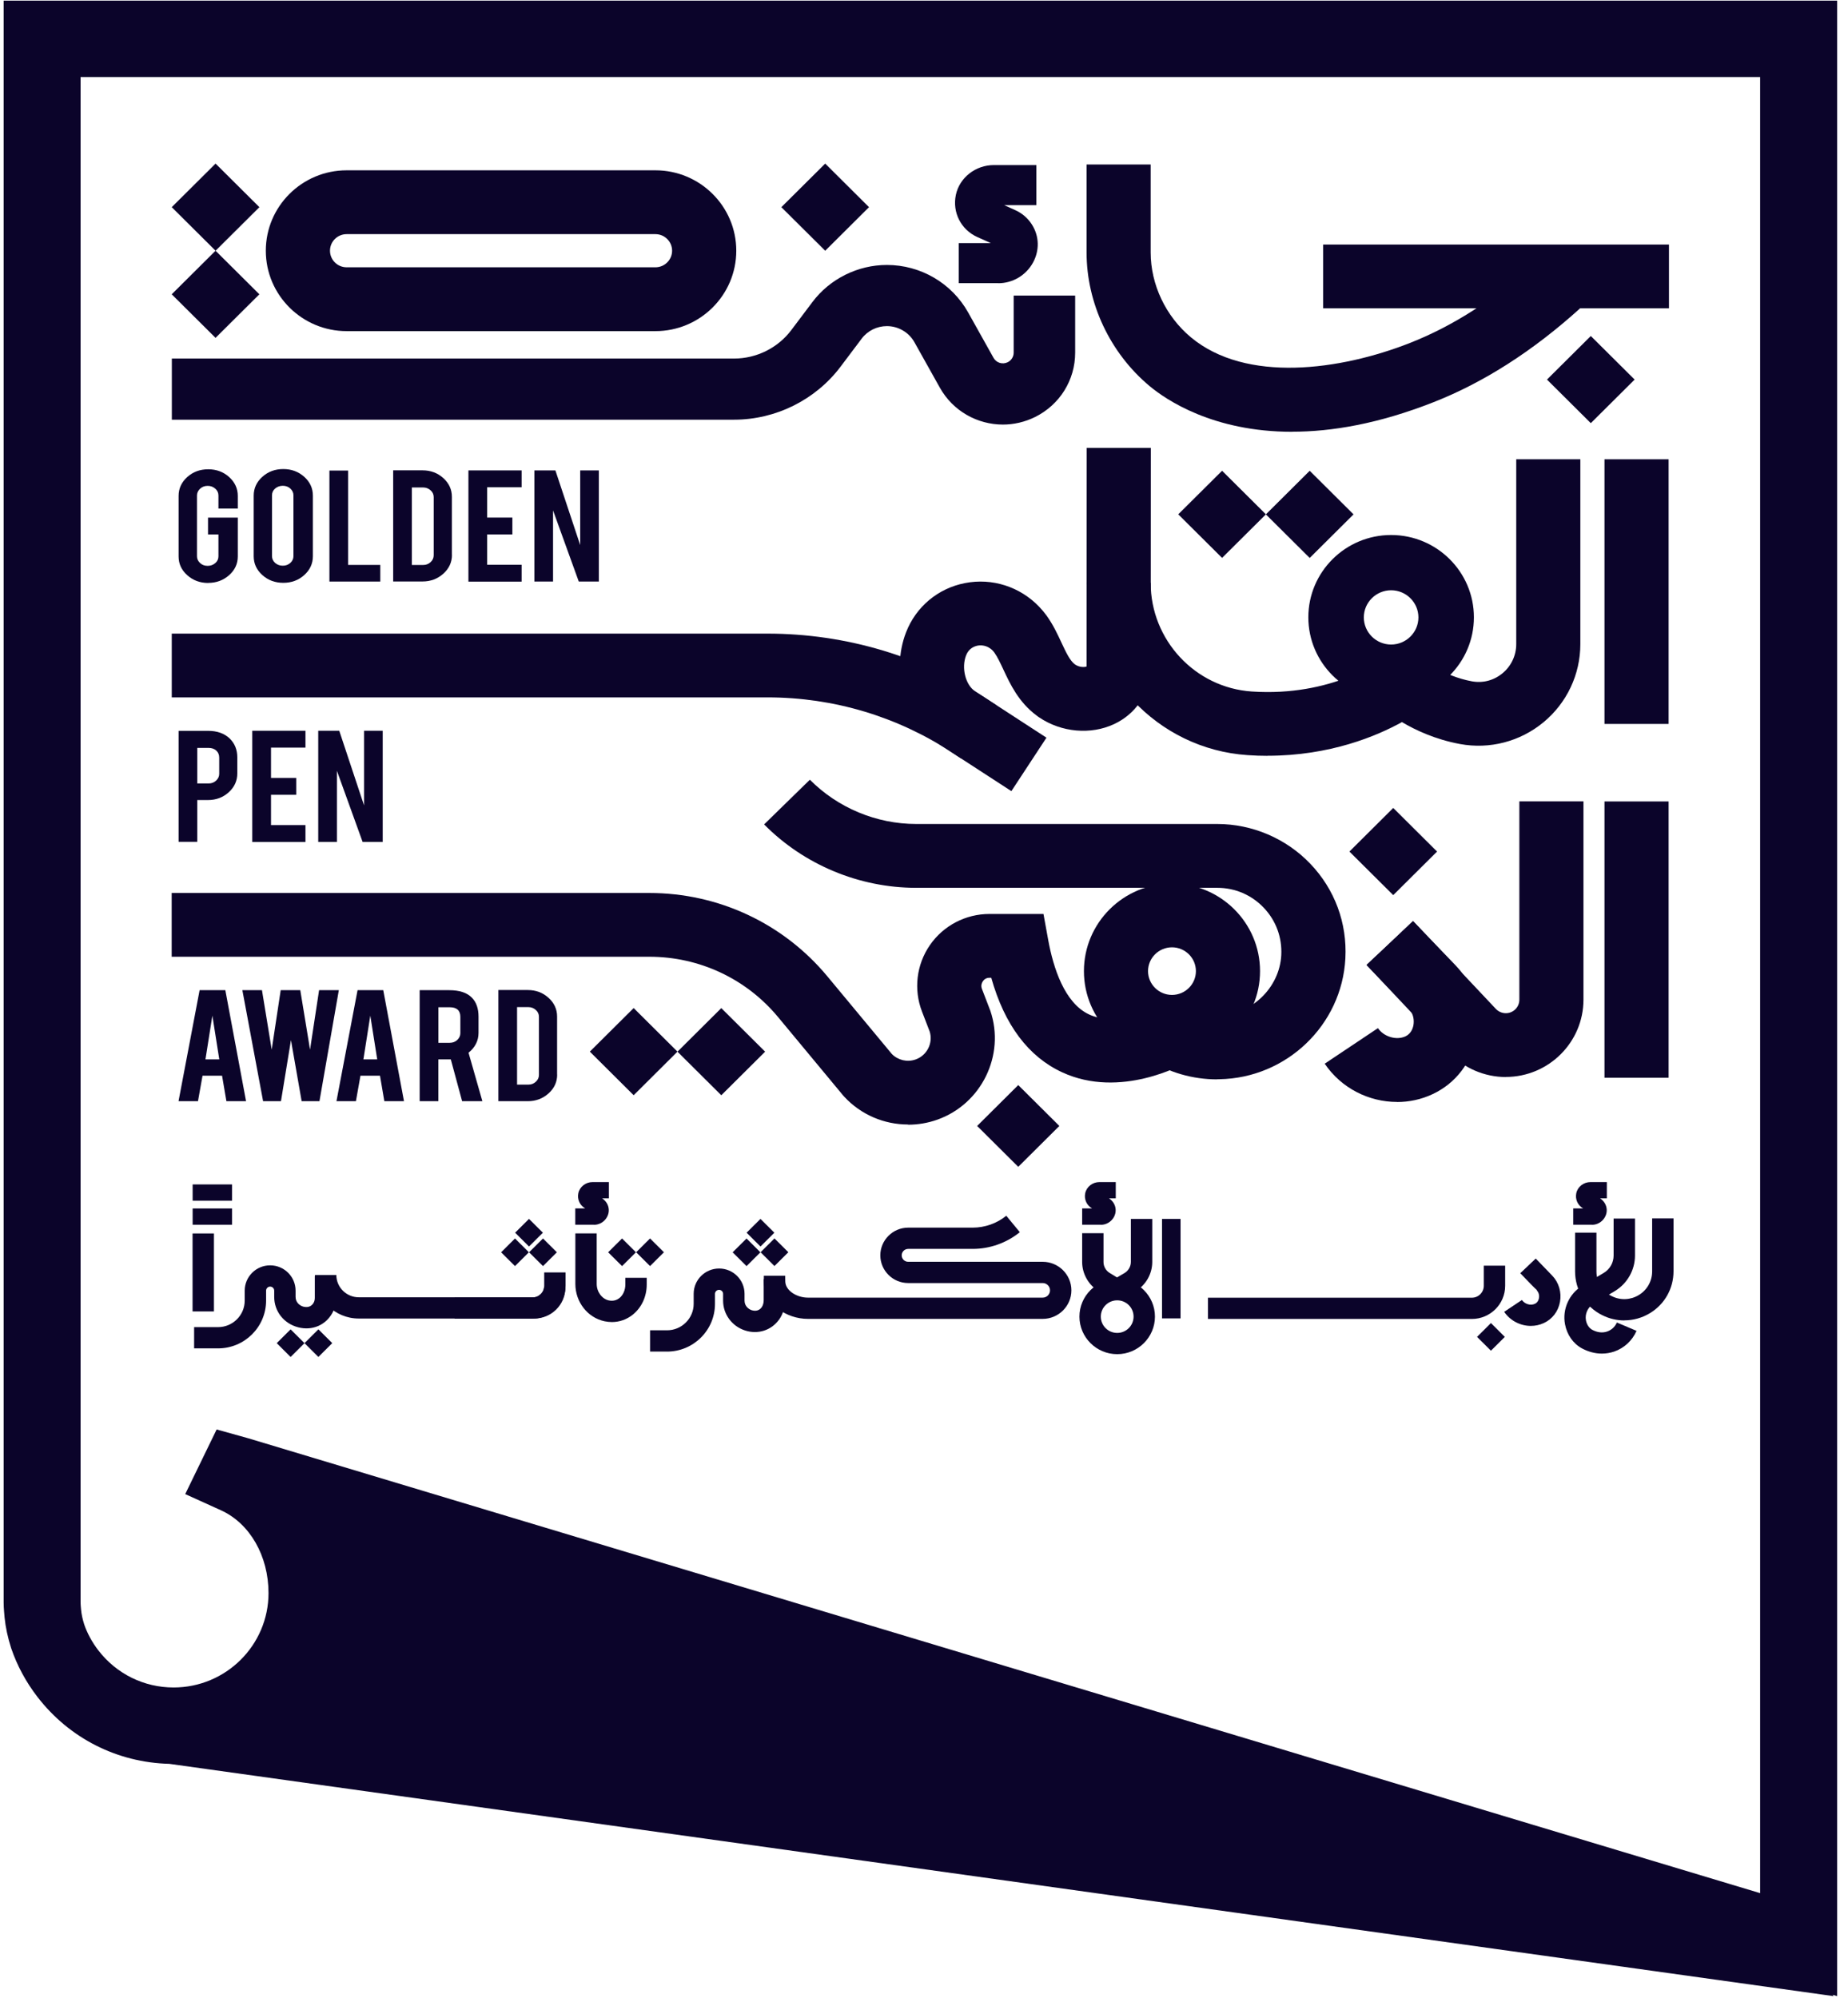 <svg width="74" height="80" viewBox="0 0 74 80" fill="none" xmlns="http://www.w3.org/2000/svg">
<path d="M40.774 46.725L42.42 45.088L40.774 43.451L39.128 45.088L40.774 46.725Z" fill="#0B042A"/>
<path d="M8.339 23.345C8.008 23.345 7.728 23.24 7.497 23.033C7.266 22.826 7.152 22.576 7.152 22.284V19.856C7.152 19.561 7.269 19.308 7.5 19.101C7.731 18.894 8.011 18.792 8.339 18.792C8.667 18.792 8.949 18.897 9.177 19.104C9.405 19.311 9.522 19.564 9.522 19.856V20.364H8.747V19.842C8.747 19.734 8.704 19.643 8.621 19.569C8.535 19.493 8.436 19.456 8.316 19.456C8.196 19.456 8.096 19.493 8.013 19.569C7.931 19.646 7.888 19.737 7.888 19.842V22.276C7.888 22.384 7.931 22.471 8.013 22.548C8.096 22.625 8.199 22.659 8.316 22.659C8.433 22.659 8.535 22.622 8.621 22.548C8.707 22.474 8.747 22.384 8.747 22.276V21.402H8.33V20.727H9.522V22.281C9.522 22.576 9.405 22.829 9.174 23.033C8.943 23.237 8.664 23.342 8.339 23.342V23.345Z" fill="#0B042A"/>
<path d="M11.343 18.783C11.674 18.783 11.953 18.888 12.184 19.095C12.415 19.302 12.529 19.555 12.529 19.847V22.275C12.529 22.57 12.412 22.823 12.181 23.03C11.95 23.237 11.671 23.339 11.343 23.339C11.014 23.339 10.732 23.234 10.504 23.027C10.273 22.82 10.159 22.568 10.159 22.275V19.847C10.159 19.552 10.276 19.299 10.507 19.092C10.738 18.885 11.017 18.783 11.343 18.783ZM11.751 19.836C11.751 19.728 11.708 19.64 11.625 19.563C11.542 19.487 11.44 19.453 11.323 19.453C11.206 19.453 11.103 19.49 11.017 19.563C10.932 19.637 10.892 19.728 10.892 19.836V22.27C10.892 22.378 10.935 22.465 11.017 22.542C11.103 22.616 11.203 22.653 11.323 22.653C11.442 22.653 11.542 22.616 11.625 22.542C11.708 22.468 11.751 22.378 11.751 22.27V19.836Z" fill="#0B042A"/>
<path d="M15.231 23.288H13.191V18.843H13.938V22.622H15.228V23.288H15.231Z" fill="#0B042A"/>
<path d="M18.098 22.221C18.098 22.513 17.983 22.766 17.753 22.973C17.521 23.18 17.245 23.285 16.919 23.285H15.744V18.834H16.919C17.247 18.834 17.524 18.939 17.753 19.146C17.981 19.353 18.095 19.603 18.095 19.895V22.218L18.098 22.221ZM16.494 22.624H16.945C17.065 22.624 17.165 22.584 17.245 22.508C17.327 22.431 17.367 22.34 17.367 22.235V19.906C17.367 19.799 17.325 19.708 17.242 19.634C17.159 19.56 17.059 19.52 16.942 19.52H16.492V22.621L16.494 22.624Z" fill="#0B042A"/>
<path d="M18.757 23.288V18.837H20.888V19.512H19.507V20.726H20.517V21.401H19.507V22.616H20.888V23.291H18.757V23.288Z" fill="#0B042A"/>
<path d="M22.24 18.837L23.233 21.827V18.837H23.98V23.288H23.176L22.146 20.44V23.288H21.398V18.837H22.237H22.24Z" fill="#0B042A"/>
<path d="M8.33 29.266C8.695 29.266 8.983 29.368 9.2 29.575C9.4 29.771 9.502 30.023 9.502 30.327V30.973C9.502 31.266 9.388 31.518 9.16 31.725C8.932 31.932 8.655 32.037 8.33 32.037H7.899V33.711H7.152V29.266H8.333H8.33ZM8.778 30.338C8.778 30.222 8.738 30.128 8.661 30.057C8.584 29.986 8.478 29.949 8.35 29.949H7.899V31.373H8.35C8.47 31.373 8.57 31.337 8.652 31.26C8.735 31.183 8.778 31.093 8.778 30.988V30.338Z" fill="#0B042A"/>
<path d="M10.102 33.714V29.263H12.232V29.938H10.852V31.152H11.862V31.827H10.852V33.041H12.232V33.717H10.102V33.714Z" fill="#0B042A"/>
<path d="M13.585 29.263L14.578 32.253V29.263H15.325V33.714H14.52L13.491 30.866V33.714H12.743V29.263H13.582H13.585Z" fill="#0B042A"/>
<path d="M8.11 43.075L7.928 44.097H7.149L7.993 39.651H9.023L9.853 44.097H9.066L8.892 43.075H8.11ZM8.504 40.67L8.227 42.423H8.781L8.504 40.67Z" fill="#0B042A"/>
<path d="M12.783 39.651H13.568L12.792 44.097H12.079L11.651 41.651L11.251 44.097H10.535L9.705 39.651H10.49L10.88 42.032L11.24 39.651H12.024L12.415 42.032L12.777 39.651H12.783Z" fill="#0B042A"/>
<path d="M14.434 43.075L14.252 44.097H13.473L14.318 39.651H15.347L16.177 44.097H15.39L15.216 43.075H14.434ZM14.828 40.67L14.552 42.423H15.105L14.828 40.67Z" fill="#0B042A"/>
<path d="M17.986 39.651C18.403 39.651 18.711 39.754 18.905 39.961C19.076 40.139 19.162 40.392 19.162 40.712V41.359C19.162 41.674 19.027 41.941 18.762 42.156L19.316 44.097H18.505L18.052 42.423H17.553V44.097H16.805V39.651H17.986ZM18.434 40.721C18.434 40.463 18.291 40.335 18.006 40.335H17.555V41.759H18.006C18.126 41.759 18.226 41.722 18.309 41.646C18.391 41.569 18.434 41.478 18.434 41.373V40.724V40.721Z" fill="#0B042A"/>
<path d="M22.311 43.033C22.311 43.325 22.197 43.577 21.966 43.785C21.735 43.992 21.458 44.097 21.133 44.097H19.957V39.645H21.133C21.461 39.645 21.738 39.751 21.966 39.958C22.194 40.165 22.308 40.414 22.308 40.706V43.03L22.311 43.033ZM20.708 43.433H21.159C21.278 43.433 21.378 43.393 21.458 43.316C21.541 43.24 21.581 43.149 21.581 43.044V40.715C21.581 40.607 21.538 40.516 21.455 40.443C21.372 40.369 21.273 40.329 21.156 40.329H20.705V43.43L20.708 43.433Z" fill="#0B042A"/>
<path d="M39.972 11.339H38.392V9.734H39.675C39.433 9.626 39.136 9.493 39.136 9.493C38.483 9.2 38.129 8.505 38.275 7.808C38.42 7.115 39.062 6.61 39.798 6.61H41.498V8.216H40.212L40.648 8.412C40.928 8.537 41.162 8.738 41.324 8.996C41.618 9.461 41.632 10.032 41.361 10.522C41.082 11.027 40.548 11.342 39.975 11.342L39.972 11.339Z" fill="#0B042A"/>
<path d="M63.701 16.945L65.456 15.2L63.701 13.455L61.946 15.2L63.701 16.945Z" fill="#0B042A"/>
<path d="M6.877 8.296L8.632 10.041L10.387 8.296L8.632 6.551L6.877 8.296Z" fill="#0B042A"/>
<path d="M31.288 8.296L33.044 10.041L34.798 8.296L33.044 6.551L31.288 8.296Z" fill="#0B042A"/>
<path d="M6.876 11.785L8.631 13.53L10.386 11.785L8.631 10.04L6.876 11.785Z" fill="#0B042A"/>
<path d="M38.489 30.375L38.149 30.15C35.944 28.695 33.38 27.926 30.732 27.926H6.878V25.373H30.732C33.885 25.373 36.94 26.289 39.567 28.023L39.907 28.247L38.489 30.375Z" fill="#0B042A"/>
<path d="M48.936 22.341L50.691 20.596L48.936 18.851L47.181 20.596L48.936 22.341Z" fill="#0B042A"/>
<path d="M52.445 22.343L54.2 20.598L52.445 18.852L50.69 20.598L52.445 22.343Z" fill="#0B042A"/>
<path d="M66.817 18.392H64.249V28.99H66.817V18.392Z" fill="#0B042A"/>
<path d="M55.705 28.017C53.876 28.017 52.39 26.539 52.39 24.72C52.39 22.902 53.876 21.424 55.705 21.424C57.534 21.424 59.02 22.902 59.02 24.72C59.02 26.539 57.534 28.017 55.705 28.017ZM55.705 23.637C55.103 23.637 54.612 24.125 54.612 24.723C54.612 25.322 55.103 25.81 55.705 25.81C56.307 25.81 56.798 25.322 56.798 24.723C56.798 24.125 56.307 23.637 55.705 23.637Z" fill="#0B042A"/>
<path d="M40.492 31.676C38.229 30.207 37.747 29.895 37.636 29.821C36.247 28.919 35.653 26.942 36.281 25.322C36.678 24.298 37.559 23.56 38.637 23.35C39.727 23.135 40.842 23.492 41.615 24.3C41.721 24.411 41.818 24.527 41.907 24.649C42.172 25.018 42.352 25.404 42.508 25.742C42.688 26.125 42.842 26.457 43.045 26.607C43.23 26.732 43.438 26.72 43.51 26.689C43.513 25.926 43.515 18.32 43.515 17.935H46.083C46.083 26.754 46.077 26.828 46.074 26.874C45.994 27.821 45.464 28.593 44.619 28.993C43.681 29.435 42.5 29.33 41.61 28.726C41.573 28.701 41.538 28.678 41.507 28.652C40.785 28.113 40.452 27.396 40.181 26.817C40.058 26.556 39.944 26.309 39.818 26.133C39.798 26.108 39.778 26.079 39.755 26.057C39.522 25.813 39.248 25.835 39.142 25.855C39.017 25.881 38.794 25.963 38.686 26.241C38.489 26.746 38.663 27.433 39.048 27.682L39.068 27.696C39.31 27.852 41.904 29.54 41.904 29.54L40.5 31.679L40.492 31.676Z" fill="#0B042A"/>
<path d="M50.758 30.267C50.496 30.267 50.225 30.258 49.951 30.238C46.34 29.994 43.51 26.965 43.51 23.339H46.077C46.077 25.628 47.855 27.538 50.125 27.691C53.343 27.907 55.306 26.44 55.389 26.377L56.227 25.739L57.026 26.428C57.026 26.428 57.793 27.07 58.931 27.282C59.377 27.365 59.813 27.251 60.164 26.962C60.515 26.672 60.715 26.247 60.715 25.793V18.392H63.282V25.793C63.282 27.007 62.743 28.148 61.804 28.925C60.868 29.697 59.65 30.014 58.458 29.793C57.477 29.611 56.684 29.24 56.139 28.916C55.135 29.472 53.263 30.264 50.756 30.264L50.758 30.267Z" fill="#0B042A"/>
<path d="M66.817 32.094H64.249V43.158H66.817V32.094Z" fill="#0B042A"/>
<path d="M26.245 13.26H13.881C12.096 13.26 10.644 11.816 10.644 10.04C10.644 8.264 12.096 6.82 13.881 6.82H26.245C28.031 6.82 29.483 8.264 29.483 10.04C29.483 11.816 28.031 13.26 26.245 13.26ZM13.881 9.376C13.513 9.376 13.214 9.674 13.214 10.04C13.214 10.406 13.513 10.704 13.881 10.704H26.245C26.613 10.704 26.913 10.406 26.913 10.04C26.913 9.674 26.613 9.376 26.245 9.376H13.881Z" fill="#0B042A"/>
<path d="M55.942 44.127C54.815 44.127 53.708 43.577 53.046 42.595L55.177 41.171C55.411 41.517 55.916 41.668 56.279 41.5C56.504 41.395 56.575 41.177 56.598 41.055C56.632 40.868 56.607 40.604 56.427 40.417C56.421 40.411 56.279 40.263 54.724 38.646L56.578 36.882L58.278 38.649C59.003 39.401 59.317 40.476 59.12 41.523C58.929 42.547 58.29 43.381 57.371 43.812C56.915 44.028 56.424 44.13 55.939 44.13L55.942 44.127Z" fill="#0B042A"/>
<path d="M55.79 35.845L57.545 34.1L55.79 32.354L54.035 34.1L55.79 35.845Z" fill="#0B042A"/>
<path d="M48.739 43.223C47.76 43.223 46.81 42.95 45.989 42.428L47.364 40.272C47.789 40.539 48.276 40.681 48.784 40.667C50.105 40.644 51.237 39.56 51.306 38.25C51.343 37.538 51.095 36.865 50.604 36.349C50.114 35.835 49.452 35.552 48.739 35.552H36.683C34.409 35.552 32.19 34.627 30.598 33.013L32.43 31.223C33.545 32.349 35.094 32.996 36.686 32.996H48.741C50.145 32.996 51.503 33.577 52.47 34.59C53.451 35.617 53.948 36.965 53.873 38.38C53.734 41.047 51.517 43.172 48.83 43.217C48.801 43.217 48.77 43.217 48.741 43.217L48.739 43.223Z" fill="#0B042A"/>
<path d="M36.358 45.03C35.405 45.03 34.478 44.641 33.807 43.918L33.759 43.864L31.152 40.723C29.879 39.191 28.002 38.312 26.002 38.312H6.875V35.759H26.002C28.77 35.759 31.368 36.976 33.131 39.098L35.713 42.207C35.961 42.457 36.332 42.545 36.666 42.425C37.122 42.264 37.37 41.764 37.228 41.308L36.92 40.508C36.578 39.623 36.697 38.627 37.236 37.847C37.776 37.064 38.669 36.599 39.621 36.599H41.784L41.975 37.648C42.177 38.749 42.622 40.159 43.606 40.621C44.536 41.058 45.797 40.57 46.205 40.343L47.478 42.562C47.372 42.621 44.87 44.02 42.537 42.942C41.179 42.315 40.226 41.044 39.693 39.154H39.624C39.481 39.154 39.399 39.231 39.356 39.296C39.313 39.362 39.27 39.464 39.319 39.597L39.658 40.479C40.257 42.252 39.305 44.207 37.533 44.837C37.151 44.973 36.754 45.038 36.364 45.038L36.358 45.03Z" fill="#0B042A"/>
<path d="M46.93 42.395C44.984 42.395 43.404 40.823 43.404 38.888C43.404 36.953 44.984 35.382 46.93 35.382C48.875 35.382 50.456 36.953 50.456 38.888C50.456 40.823 48.875 42.395 46.93 42.395ZM46.93 37.935C46.402 37.935 45.971 38.363 45.971 38.888C45.971 39.413 46.402 39.841 46.93 39.841C47.458 39.841 47.888 39.413 47.888 38.888C47.888 38.363 47.458 37.935 46.93 37.935Z" fill="#0B042A"/>
<path d="M25.374 40.367L23.619 42.112L25.374 43.858L27.128 42.112L25.374 40.367Z" fill="#0B042A"/>
<path d="M28.883 43.859L30.638 42.114L28.883 40.369L27.128 42.114L28.883 43.859Z" fill="#0B042A"/>
<path d="M51.743 17.291C48.571 17.291 46.691 16.008 46.037 15.463C44.454 14.144 43.51 12.142 43.51 10.11V6.587H46.077V10.11C46.077 11.395 46.679 12.666 47.686 13.506C49.897 15.35 53.668 14.831 56.461 13.733C58.204 13.046 59.867 11.977 61.539 10.465L63.265 12.354C61.385 14.054 59.414 15.316 57.405 16.105C55.194 16.976 53.312 17.288 51.743 17.288V17.291Z" fill="#0B042A"/>
<path d="M66.831 9.793H52.983V12.346H66.831V9.793Z" fill="#0B042A"/>
<path d="M40.161 17.002C39.142 17.002 38.161 16.466 37.633 15.521L36.617 13.705C36.395 13.308 35.97 13.059 35.514 13.059C35.117 13.059 34.74 13.246 34.504 13.561L33.654 14.69C32.652 16.015 31.063 16.806 29.397 16.806H6.881V14.358H29.397C30.293 14.358 31.149 13.932 31.685 13.22L32.535 12.091C33.234 11.164 34.35 10.61 35.514 10.61C36.866 10.61 38.112 11.339 38.769 12.514L39.784 14.329C39.895 14.531 40.146 14.607 40.352 14.505C40.5 14.432 40.591 14.284 40.591 14.122V11.836H43.053V14.122C43.053 15.22 42.437 16.207 41.45 16.698C41.036 16.902 40.594 17.002 40.161 17.002Z" fill="#0B042A"/>
<path d="M60.298 43.129C59.442 43.129 58.615 42.772 58.027 42.15L54.718 38.638L56.592 36.891L59.901 40.403C60.004 40.511 60.149 40.573 60.298 40.573C60.597 40.573 60.84 40.332 60.84 40.031V32.091H63.407V40.031C63.407 41.736 62.012 43.126 60.295 43.126L60.298 43.129Z" fill="#0B042A"/>
<path d="M73.563 0.025H0.146V64.173C0.146 64.295 0.154 64.414 0.163 64.533C0.168 64.61 0.174 64.686 0.183 64.769C0.223 65.163 0.308 65.566 0.448 66.003C0.688 66.706 1.044 67.362 1.501 67.954C2.779 69.611 4.696 70.579 6.778 70.632L73.423 79.934L73.389 79.881L73.566 79.934V0.022L73.563 0.025ZM3.94 66.091C3.686 65.761 3.492 65.401 3.372 65.049C3.306 64.842 3.264 64.647 3.246 64.459C3.244 64.417 3.238 64.374 3.235 64.332C3.232 64.272 3.226 64.213 3.226 64.153V3.086H70.482V75.81L9.947 57.597L8.675 57.242L7.417 59.83L8.849 60.479C10.005 61.004 10.752 62.306 10.752 63.795C10.752 65.881 9.046 67.574 6.952 67.574C5.765 67.574 4.667 67.032 3.94 66.091Z" fill="#0B042A"/>
<path d="M61.299 53.095C60.886 53.095 60.475 52.891 60.232 52.531L60.943 52.057C61.054 52.222 61.288 52.292 61.462 52.21C61.579 52.156 61.613 52.046 61.624 51.986C61.647 51.87 61.613 51.751 61.539 51.674L61.547 51.666C61.422 51.552 61.228 51.351 60.877 50.985L61.496 50.398C61.496 50.398 61.841 50.755 62.032 50.953L62.158 51.084C62.423 51.359 62.537 51.754 62.466 52.139C62.395 52.514 62.164 52.82 61.824 52.979C61.656 53.058 61.476 53.095 61.297 53.095H61.299Z" fill="#0B042A"/>
<path d="M58.937 52.817H48.371V51.966H58.937C59.202 51.966 59.416 51.753 59.416 51.489V50.684H60.272V51.489C60.272 52.221 59.673 52.817 58.937 52.817Z" fill="#0B042A"/>
<path d="M64.143 54.204C63.875 54.204 63.604 54.133 63.35 53.997C62.996 53.807 62.748 53.452 62.668 53.029C62.554 52.425 62.834 51.804 63.361 51.486L64.223 50.97C64.466 50.825 64.614 50.561 64.614 50.281V48.797H65.47V50.281C65.47 50.856 65.162 51.401 64.665 51.699L63.804 52.215C63.578 52.352 63.459 52.615 63.507 52.873C63.538 53.041 63.633 53.183 63.758 53.251C63.964 53.361 64.169 53.384 64.357 53.319C64.531 53.259 64.671 53.129 64.745 52.959L65.532 53.293C65.364 53.682 65.039 53.983 64.64 54.122C64.48 54.176 64.311 54.204 64.146 54.204H64.143Z" fill="#0B042A"/>
<path d="M65.045 52.876C64.745 52.876 64.446 52.808 64.166 52.669C63.49 52.337 63.071 51.662 63.071 50.913V49.361H63.927V50.913C63.927 51.339 64.163 51.719 64.546 51.906C64.894 52.079 65.299 52.059 65.63 51.855C65.961 51.651 66.157 51.299 66.157 50.91V48.791H67.013V50.91C67.013 51.594 66.665 52.218 66.08 52.578C65.761 52.774 65.404 52.873 65.042 52.873L65.045 52.876Z" fill="#0B042A"/>
<path d="M60.258 53.535L59.702 52.981L59.146 53.535L59.702 54.088L60.258 53.535Z" fill="#0B042A"/>
<path d="M13.305 53.785L12.749 53.232L12.193 53.785L12.749 54.339L13.305 53.785Z" fill="#0B042A"/>
<path d="M12.193 53.786L11.637 53.233L11.081 53.786L11.637 54.34L12.193 53.786Z" fill="#0B042A"/>
<path d="M31.568 50.145L31.012 49.592L30.456 50.145L31.012 50.698L31.568 50.145Z" fill="#0B042A"/>
<path d="M30.45 50.148L29.894 49.595L29.337 50.148L29.894 50.701L30.45 50.148Z" fill="#0B042A"/>
<path d="M31.008 49.363L30.452 48.81L29.896 49.363L30.452 49.916L31.008 49.363Z" fill="#0B042A"/>
<path d="M22.299 50.147L21.743 49.594L21.186 50.147L21.743 50.7L22.299 50.147Z" fill="#0B042A"/>
<path d="M21.178 50.147L20.622 49.594L20.066 50.147L20.622 50.7L21.178 50.147Z" fill="#0B042A"/>
<path d="M26.586 50.146L26.03 49.593L25.474 50.146L26.03 50.699L26.586 50.146Z" fill="#0B042A"/>
<path d="M25.465 50.147L24.909 49.594L24.352 50.147L24.909 50.7L25.465 50.147Z" fill="#0B042A"/>
<path d="M21.739 49.363L21.183 48.81L20.627 49.363L21.183 49.916L21.739 49.363Z" fill="#0B042A"/>
<path d="M47.273 48.812H46.531V52.794H47.273V48.812Z" fill="#0B042A"/>
<path d="M8.567 49.393H7.711V52.516H8.567V49.393Z" fill="#0B042A"/>
<path d="M41.752 52.814H32.347C31.5 52.814 30.587 52.233 30.587 51.296V51.086H31.443V51.296C31.443 51.691 31.919 51.963 32.347 51.963H41.752C41.915 51.963 42.046 51.833 42.046 51.671C42.046 51.509 41.915 51.379 41.752 51.379H36.367C35.75 51.379 35.251 50.879 35.251 50.269C35.251 49.66 35.753 49.16 36.367 49.16H38.951C39.439 49.16 39.918 48.99 40.295 48.684L40.837 49.342C40.306 49.773 39.636 50.011 38.951 50.011H36.367C36.224 50.011 36.107 50.128 36.107 50.269C36.107 50.411 36.224 50.528 36.367 50.528H41.752C42.386 50.528 42.902 51.041 42.902 51.671C42.902 52.301 42.386 52.814 41.752 52.814Z" fill="#0B042A"/>
<path d="M44.736 54.227C43.903 54.227 43.224 53.552 43.224 52.723C43.224 51.895 43.903 51.22 44.736 51.22C45.569 51.22 46.248 51.895 46.248 52.723C46.248 53.552 45.569 54.227 44.736 54.227ZM44.736 52.071C44.374 52.071 44.08 52.363 44.08 52.723C44.08 53.084 44.374 53.376 44.736 53.376C45.098 53.376 45.392 53.084 45.392 52.723C45.392 52.363 45.098 52.071 44.736 52.071Z" fill="#0B042A"/>
<path d="M44.602 52.074L43.992 51.702C43.586 51.456 43.333 51.007 43.333 50.536V49.382H44.188V50.536C44.188 50.715 44.282 50.883 44.437 50.976L45.047 51.348L44.602 52.074Z" fill="#0B042A"/>
<path d="M44.953 52.011L44.52 51.277L45.042 50.97C45.187 50.88 45.284 50.712 45.284 50.533V48.812H46.14V50.533C46.14 51.007 45.889 51.453 45.481 51.7L44.953 52.009V52.011Z" fill="#0B042A"/>
<path d="M26.71 54.122H26.031V53.271H26.71C27.298 53.271 27.777 52.794 27.777 52.21V51.81C27.777 51.251 28.233 50.797 28.796 50.797C29.358 50.797 29.814 51.251 29.814 51.81V52.082C29.814 52.298 29.971 52.425 30.105 52.468C30.179 52.49 30.367 52.53 30.499 52.352C30.556 52.269 30.581 52.17 30.581 52.056V51.222H31.437V52.056C31.437 52.346 31.357 52.612 31.209 52.825L31.186 52.856C30.878 53.276 30.347 53.444 29.837 53.279C29.309 53.109 28.955 52.627 28.955 52.085V51.812C28.955 51.722 28.881 51.651 28.793 51.651C28.704 51.651 28.63 51.724 28.63 51.812V52.212C28.63 53.268 27.769 54.124 26.707 54.124L26.71 54.122Z" fill="#0B042A"/>
<path d="M8.732 53.995H7.773V53.144H8.732C9.32 53.144 9.799 52.667 9.799 52.083V51.683C9.799 51.124 10.255 50.67 10.817 50.67C11.379 50.67 11.836 51.124 11.836 51.683V51.932C11.836 52.162 12.01 52.29 12.158 52.327C12.241 52.346 12.443 52.375 12.56 52.165C12.595 52.103 12.606 52.035 12.606 51.955V51.096H13.462V51.955C13.462 52.173 13.416 52.372 13.325 52.545L13.311 52.574C13.037 53.07 12.5 53.294 11.944 53.152C11.368 53.005 10.98 52.514 10.98 51.932V51.683C10.98 51.592 10.906 51.521 10.817 51.521C10.729 51.521 10.655 51.595 10.655 51.683V52.083C10.655 53.138 9.793 53.995 8.732 53.995Z" fill="#0B042A"/>
<path d="M9.291 47.43H7.714V48.082H9.291V47.43Z" fill="#0B042A"/>
<path d="M9.291 48.392H7.714V49.044H9.291V48.392Z" fill="#0B042A"/>
<path d="M21.313 52.806H18.203V51.955H21.313C21.578 51.955 21.792 51.742 21.792 51.478V50.953H22.648V51.478C22.648 52.21 22.049 52.806 21.313 52.806Z" fill="#0B042A"/>
<path d="M24.505 52.941C24.408 52.941 24.311 52.93 24.211 52.91C23.532 52.768 23.039 52.141 23.039 51.415V49.39H23.894V51.415C23.894 51.733 24.105 52.019 24.385 52.076C24.582 52.116 24.722 52.045 24.804 51.98C24.953 51.861 25.041 51.656 25.041 51.438V51.168H25.897V51.438C25.897 51.917 25.694 52.357 25.344 52.641C25.098 52.839 24.807 52.941 24.502 52.941H24.505Z" fill="#0B042A"/>
<path d="M21.395 52.8H14.366C13.399 52.8 12.612 52.017 12.612 51.056H13.468C13.468 51.549 13.873 51.949 14.366 51.949H21.395C21.609 51.949 21.783 51.776 21.783 51.563H22.639C22.639 52.244 22.083 52.8 21.395 52.8Z" fill="#0B042A"/>
<path d="M63.75 49.044H62.997V48.391H63.396C63.182 48.272 63.068 48.028 63.119 47.784C63.173 47.523 63.413 47.336 63.69 47.336H64.343V47.988H64.072C64.141 48.031 64.203 48.093 64.252 48.167C64.363 48.343 64.369 48.556 64.266 48.74C64.16 48.927 63.964 49.047 63.75 49.047V49.044Z" fill="#0B042A"/>
<path d="M44.086 49.044H43.333V48.391H43.732C43.518 48.272 43.404 48.028 43.455 47.784C43.509 47.523 43.749 47.336 44.026 47.336H44.679V47.988H44.408C44.479 48.034 44.542 48.096 44.588 48.167C44.699 48.343 44.705 48.556 44.602 48.74C44.496 48.927 44.3 49.047 44.083 49.047L44.086 49.044ZM44.063 48.542C44.063 48.542 44.063 48.542 44.066 48.542C44.066 48.542 44.066 48.542 44.063 48.542Z" fill="#0B042A"/>
<path d="M23.789 49.044H23.036V48.391H23.435C23.221 48.272 23.107 48.028 23.158 47.784C23.212 47.523 23.452 47.336 23.729 47.336H24.382V47.988H24.111C24.182 48.034 24.245 48.096 24.291 48.167C24.402 48.343 24.408 48.556 24.305 48.74C24.2 48.927 24.003 49.047 23.786 49.047L23.789 49.044ZM23.769 48.542C23.769 48.542 23.769 48.542 23.766 48.542H23.769Z" fill="#0B042A"/>
</svg>
